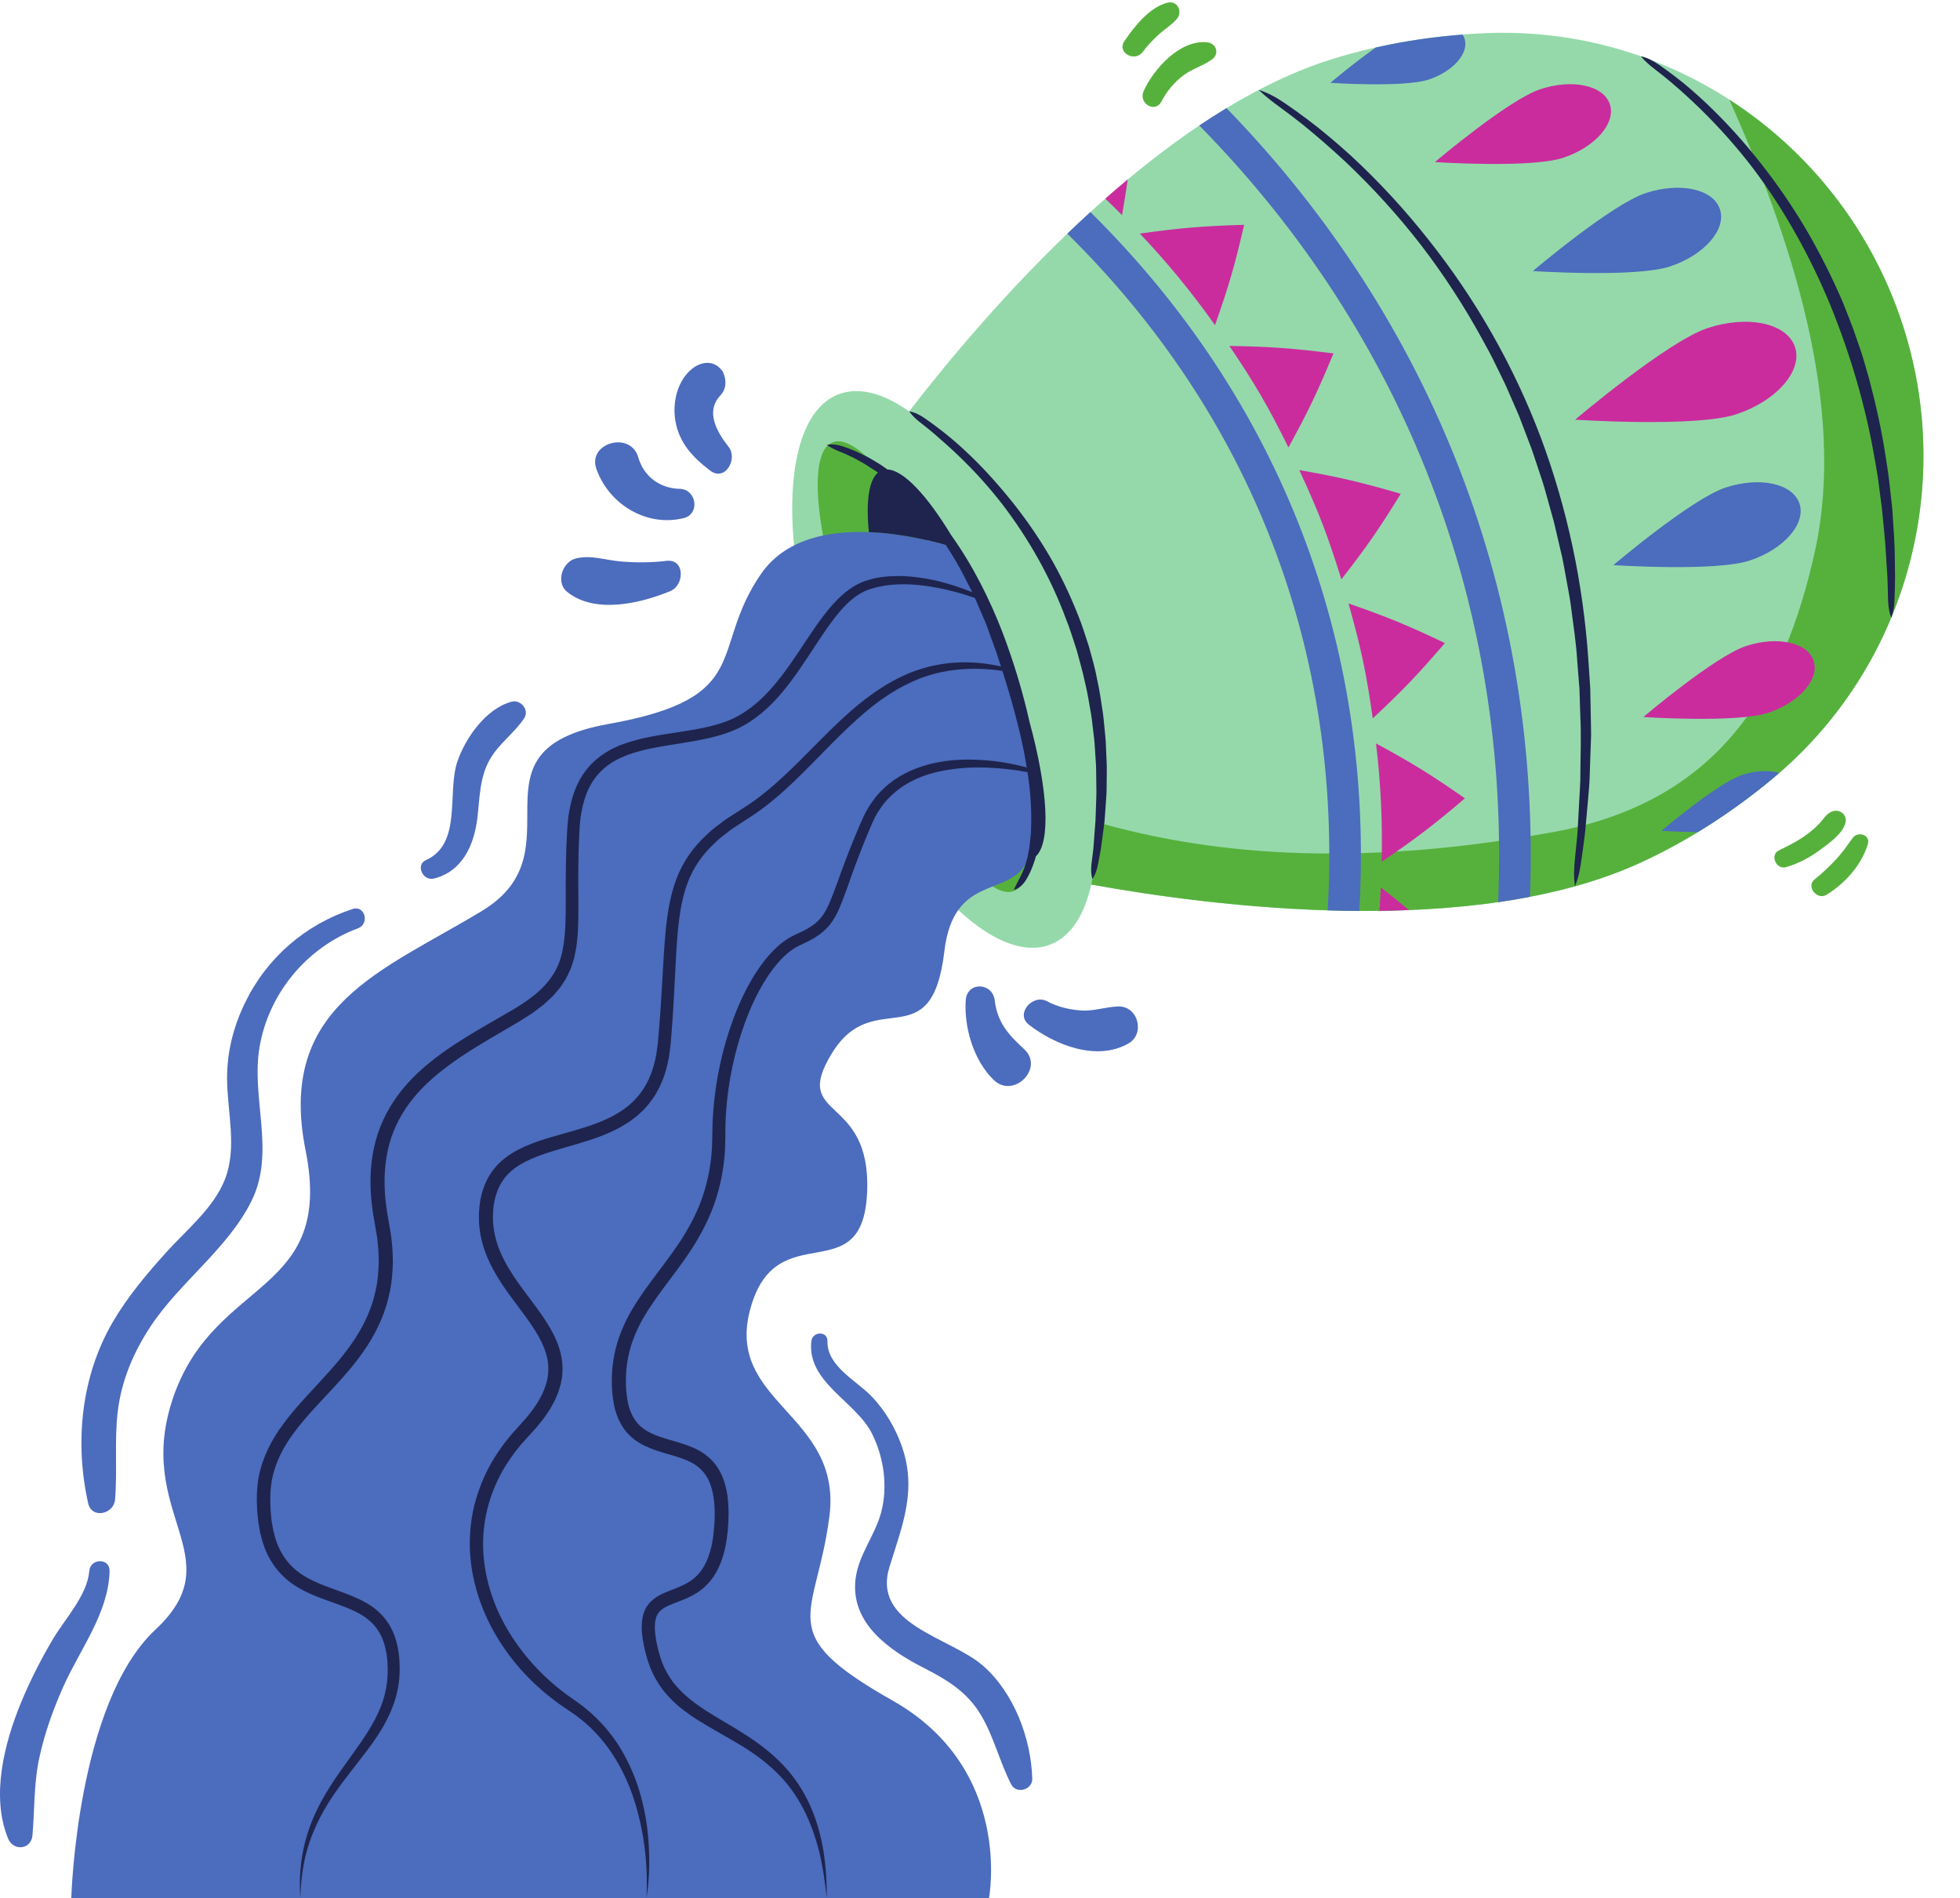 <?xml version="1.0" encoding="UTF-8"?><svg xmlns="http://www.w3.org/2000/svg" xmlns:xlink="http://www.w3.org/1999/xlink" height="493.4" preserveAspectRatio="xMidYMid meet" version="1.0" viewBox="0.0 -0.6 509.5 493.4" width="509.5" zoomAndPan="magnify"><defs><clipPath id="a"><path d="M 0 8 L 469 8 L 469 492.801 L 0 492.801 Z M 0 8"/></clipPath><clipPath id="b"><path d="M 66 14 L 493 14 L 493 492.801 L 66 492.801 Z M 66 14"/></clipPath></defs><g><g id="change1_1"><path d="M 460.676 201.902 C 450.703 210.16 439.316 217.746 426.496 223.637 C 382.898 243.676 315.645 235.129 283.672 229.344 C 281.875 237.34 278.324 242.906 273.023 244.949 C 257.332 250.988 232.281 223.863 217.078 184.363 C 201.875 144.859 202.273 107.941 217.969 101.902 C 223.266 99.859 229.633 101.613 236.328 106.34 C 256.172 80.609 300.34 29.18 346.121 14.816 C 359.586 10.59 373.117 8.582 386.051 8.023 C 432.938 6.004 475.777 34.504 492.637 78.301 C 509.492 122.098 496.816 171.969 460.676 201.902" fill="#95d9ab"/></g><g id="change2_1"><path d="M 297.062 12.883 C 298.289 11.227 299.715 9.742 301.238 8.355 C 302.746 6.98 304.621 5.855 305.938 4.301 C 307.504 2.438 306.055 -0.566 303.488 0.094 C 298.785 1.305 294.887 6.27 292.285 10.09 C 290.254 13.078 294.984 15.688 297.062 12.883 Z M 297.266 23.129 C 295.887 26.207 300.254 28.938 301.887 25.832 C 303.277 23.184 305.121 20.914 307.504 19.086 C 309.836 17.297 312.699 16.539 315.051 14.855 C 317.051 13.422 316.23 10.68 313.844 10.41 C 306.762 9.605 299.848 17.355 297.266 23.129 Z M 481.617 217.223 C 480.113 219.27 478.824 221.195 477.051 223.051 C 475.363 224.82 473.602 226.488 471.691 228.02 C 469.414 229.844 472.348 233.492 474.777 232.016 C 479.586 229.098 483.844 224.344 485.539 218.879 C 486.309 216.395 482.973 215.387 481.617 217.223 Z M 479.727 213.27 C 480.254 211.031 478.008 209.508 476.047 210.438 C 474.664 211.094 474.152 212.148 473.145 213.258 C 472.164 214.34 471 215.336 469.832 216.215 C 467.566 217.918 465 219.227 462.449 220.445 C 459.977 221.621 461.723 225.574 464.293 224.82 C 467.551 223.871 470.477 222.312 473.195 220.285 C 475.465 218.602 479.059 216.113 479.727 213.27 Z M 216.395 114.402 C 208.664 117.531 212.973 146.172 226.012 178.371 C 239.055 210.57 255.891 234.133 263.621 231.004 C 271.348 227.875 267.043 199.234 254 167.035 C 240.961 134.836 224.121 111.27 216.395 114.402 Z M 460.676 201.902 C 450.703 210.16 439.316 217.746 426.496 223.637 C 382.898 243.676 315.645 235.129 283.672 229.344 C 284.723 224.691 285.176 219.219 285.031 213.129 C 307.941 219.527 345.066 226.41 403.613 215.734 C 447.184 207.793 463.801 178.566 471.73 142.965 C 480.266 104.641 465.121 60.211 449.543 25.309 C 468.711 37.668 484.051 55.992 492.637 78.301 C 509.492 122.098 496.816 171.969 460.676 201.902" fill="#56b13c"/></g><g id="change3_1"><path d="M 451.309 107.105 C 461.805 103.637 468.652 95.809 466.609 89.617 C 464.562 83.43 454.398 81.223 443.902 84.688 C 433.406 88.156 409.441 108.504 409.441 108.504 C 409.441 108.504 440.812 110.57 451.309 107.105 Z M 471.449 171.172 C 469.867 166.375 461.992 164.668 453.863 167.352 C 445.734 170.039 427.18 185.797 427.18 185.797 C 427.18 185.797 451.473 187.398 459.602 184.711 C 467.727 182.027 473.035 175.965 471.449 171.172 Z M 418.484 26.512 C 416.855 21.586 408.766 19.828 400.414 22.59 C 392.062 25.348 372.996 41.539 372.996 41.539 C 372.996 41.539 397.957 43.184 406.309 40.426 C 414.66 37.664 420.109 31.438 418.484 26.512 Z M 291.676 55.336 C 292.289 51.797 292.766 48.836 293.152 46.043 C 291.184 47.684 289.242 49.355 287.328 51.043 C 288.801 52.461 290.258 53.891 291.676 55.336 Z M 296.297 60.117 C 303.305 67.484 309.98 75.617 315.84 83.93 C 319.395 73.844 320.926 68.609 323.418 57.84 C 312.367 58.18 306.926 58.645 296.297 60.117 Z M 319.582 89.324 C 326.426 99.488 329.508 104.793 334.934 115.719 C 340.062 106.359 342.418 101.457 346.629 91.273 C 335.695 89.898 330.27 89.516 319.582 89.324 Z M 337.754 121.605 C 342.867 132.672 345.062 138.379 348.688 150.016 C 355.238 141.594 358.344 137.133 364.121 127.766 C 353.555 124.691 348.262 123.461 337.754 121.605 Z M 375.609 166.57 C 365.656 161.836 360.625 159.781 350.543 156.277 C 353.84 168.02 355.113 174.02 356.852 186.148 C 364.652 178.844 368.422 174.918 375.609 166.57 Z M 359.152 223.43 C 368.027 217.398 372.379 214.094 380.805 206.938 C 371.734 200.617 367.09 197.762 357.688 192.66 C 358.918 202.758 359.418 213.266 359.152 223.43 Z M 358.934 230.074 C 361.758 232.293 364.098 234.172 366.258 235.98 C 363.699 236.086 361.137 236.145 358.586 236.176 C 358.727 234.137 358.852 232.102 358.934 230.074" fill="#ca2c9e"/></g><g clip-path="url(#a)" id="change4_1"><path d="M 112.742 227.797 C 120.062 226.039 123.188 219.246 124.059 212.289 C 124.723 206.992 124.598 201.703 127.285 196.906 C 129.648 192.691 133.664 190.062 136.266 186.102 C 137.695 183.926 135.336 181.18 132.973 181.816 C 126.371 183.598 121.055 191.113 118.914 197.312 C 116.125 205.414 120.23 218.707 110.719 222.996 C 107.922 224.258 109.957 228.465 112.742 227.797 Z M 23.211 407.781 C 22.684 414.145 16.879 420.219 13.734 425.543 C 10.578 430.887 7.75 436.426 5.398 442.168 C 1.102 452.676 -2.402 466.363 2.102 477.344 C 3.477 480.688 8.113 480.262 8.441 476.484 C 9.016 469.891 8.773 463.34 10.125 456.805 C 11.469 450.316 13.742 443.977 16.426 437.93 C 20.715 428.266 28.254 418.688 28.484 407.781 C 28.555 404.348 23.488 404.445 23.211 407.781 Z M 29.906 389.246 C 30.531 381.676 29.715 374.051 30.59 366.5 C 31.535 358.352 34.68 350.953 39.176 344.156 C 46.773 332.68 59.23 323.98 65.355 311.648 C 71.73 298.816 65.18 284.93 67.48 271.531 C 69.871 257.59 79.793 245.652 93.047 240.723 C 96.141 239.574 94.891 234.637 91.66 235.695 C 79.281 239.766 69.273 248.469 63.617 260.234 C 60.641 266.438 58.992 272.945 59.027 279.852 C 59.07 288.414 61.699 297.668 58.488 305.934 C 55.59 313.395 48.5 319.094 43.242 324.922 C 38.117 330.598 33.137 336.512 29.277 343.141 C 21.07 357.258 19.379 374.371 22.918 390.191 C 23.844 394.328 29.594 393.035 29.906 389.246 Z M 255.531 432.414 C 247.008 424.969 226.547 421.781 231.23 406.688 C 234.621 395.754 238.465 386.605 234.34 375.113 C 232.699 370.535 230.18 366.285 226.879 362.707 C 222.945 358.434 214.945 354.699 215.098 348.074 C 215.16 345.32 211.195 345.457 210.906 348.074 C 209.727 358.797 222.531 363.664 226.738 372.207 C 229.785 378.387 230.832 385.863 229.051 392.566 C 227.434 398.664 223.086 403.652 222.379 410.043 C 221.121 421.414 231.168 428.395 240.051 432.941 C 246.145 436.059 251.348 439.148 254.957 445.172 C 258.383 450.887 259.84 457.434 262.879 463.289 C 264.223 465.875 268.414 464.66 268.336 461.812 C 268.035 451.293 263.57 439.438 255.531 432.414 Z M 184.605 121.734 C 188.473 124.684 191.898 118.719 189.387 115.539 C 186.367 111.715 183.34 106.449 187.18 102.297 C 188.867 100.477 188.902 98.34 187.969 96.184 C 187.816 95.828 187.445 95.445 187.18 95.16 C 185.145 92.996 182.148 93.535 180.047 95.16 C 176.094 98.219 174.766 103.949 175.547 108.695 C 176.512 114.539 180.098 118.301 184.605 121.734 Z M 290.727 261.039 C 287.531 261.109 284.602 262.238 281.355 262.094 C 278.266 261.953 274.879 261.148 272.156 259.68 C 268.473 257.695 263.824 262.961 267.453 265.773 C 274.234 271.035 285.07 275.383 293.336 270.66 C 297.73 268.148 295.871 260.922 290.727 261.039 Z M 251.039 259.461 C 250.586 266.555 253.102 275.059 258.277 280.109 C 263.477 285.184 271.566 277.059 266.238 272.148 C 262.145 268.371 259.285 265.258 258.578 259.461 C 258 254.73 251.359 254.508 251.039 259.461 Z M 147.441 153.273 C 154.66 159.074 166.438 156.289 174.266 153.051 C 177.965 151.516 178.121 144.594 173.203 145.203 C 169.355 145.684 165.258 145.676 161.395 145.359 C 157.395 145.035 153.727 143.613 149.742 144.562 C 146.188 145.406 144.363 150.801 147.441 153.273 Z M 177.758 134.074 C 182.055 133 181.039 126.582 176.73 126.484 C 171.547 126.367 167.348 123.273 165.934 118.332 C 163.918 111.305 152.621 114.52 155.043 121.332 C 158.324 130.559 168.137 136.484 177.758 134.074 Z M 467.777 130.32 C 466.047 125.082 457.441 123.215 448.559 126.148 C 439.676 129.086 419.395 146.305 419.395 146.305 C 419.395 146.305 445.941 148.059 454.824 145.121 C 463.711 142.188 469.508 135.562 467.777 130.32 Z M 371.363 20.09 C 377.77 17.973 381.953 13.195 380.703 9.418 C 380.582 9.047 380.398 8.711 380.188 8.391 C 372.797 8.957 365.25 10.035 357.66 11.738 C 351.715 15.938 345.816 20.941 345.816 20.941 C 345.816 20.941 364.961 22.203 371.363 20.09 Z M 452.898 200.848 C 446.496 202.961 431.871 215.379 431.871 215.379 C 431.871 215.379 436.133 215.66 441.305 215.734 C 448.266 211.504 454.727 206.828 460.676 201.902 C 461.293 201.391 461.891 200.855 462.496 200.332 C 459.887 199.57 456.426 199.68 452.898 200.848 Z M 447.098 53.797 C 445.359 48.531 436.711 46.652 427.777 49.605 C 418.852 52.555 398.461 69.863 398.461 69.863 C 398.461 69.863 425.148 71.625 434.078 68.676 C 443.012 65.727 448.84 59.062 447.098 53.797 Z M 232.031 441.48 C 200.555 423.688 212.188 420.266 215.605 393.582 C 219.027 366.895 188.234 364.156 195.078 339.523 C 201.922 314.887 224.25 335.418 225.402 309.414 C 226.555 283.41 205.344 290.938 216.289 273.148 C 227.238 255.355 242.156 274.859 245.496 246.633 C 247.836 226.867 261.812 232.461 266.586 224.051 C 268.539 220.609 278.48 202.469 248.754 142.008 C 248.754 142.008 211.504 128.766 197.816 148.609 C 184.133 168.453 196.449 180.77 158.129 187.613 C 119.809 194.457 151.285 220.473 125.281 236.203 C 99.281 251.934 71.91 260.832 79.438 298.465 C 86.965 336.102 56.172 331.312 45.223 362.105 C 34.273 392.895 60.961 403.844 40.434 423.004 C 19.906 442.164 18.535 492.801 18.535 492.801 L 257.09 492.801 C 257.09 492.801 263.508 459.27 232.031 441.48 Z M 311.754 32.02 C 365.434 86.656 392.68 157.496 389.438 233.918 C 392.223 233.516 394.984 233.051 397.715 232.523 C 400.543 155.133 372.855 83.141 318.828 27.508 C 316.449 28.945 314.09 30.449 311.754 32.02 Z M 283.445 54.523 C 332.879 103.371 357.324 166.93 353.352 236.199 C 350.594 236.184 347.852 236.133 345.129 236.047 C 349.051 168.852 325.441 107.48 277.449 60.145 C 279.41 58.258 281.41 56.383 283.445 54.523" fill="#4c6cbd"/></g><g clip-path="url(#b)" id="change5_1"><path d="M 413.383 178.316 L 412.891 170.926 C 411.555 151.219 407.449 131.637 400.512 113.09 C 393.52 94.562 383.613 77.156 371.316 61.691 C 365.199 53.934 358.488 46.641 351.242 39.934 C 347.582 36.613 343.824 33.402 339.871 30.438 C 337.895 28.961 335.895 27.512 333.848 26.129 C 331.801 24.754 329.641 23.504 327.211 22.781 C 329.02 24.539 330.961 25.996 332.938 27.434 C 334.914 28.859 336.848 30.352 338.754 31.875 C 342.543 34.953 346.215 38.172 349.793 41.492 C 356.875 48.207 363.465 55.441 369.434 63.16 C 375.371 70.902 380.691 79.109 385.359 87.66 C 386.527 89.801 387.723 91.922 388.754 94.129 L 390.363 97.41 C 390.902 98.5 391.445 99.59 391.91 100.719 L 394.828 107.414 L 397.434 114.238 C 398.352 116.492 399.035 118.836 399.828 121.137 C 400.605 123.445 401.391 125.746 402 128.105 L 403.957 135.145 L 405.617 142.262 C 406.223 144.621 406.625 147.023 407.062 149.422 C 407.473 151.824 407.988 154.211 408.316 156.625 C 408.91 161.465 409.711 166.281 409.996 171.156 L 410.574 178.453 L 410.809 185.773 C 411.062 190.652 410.84 195.535 410.82 200.426 C 410.848 202.871 410.617 205.305 410.512 207.75 L 410.117 215.074 C 409.957 217.52 409.652 219.945 409.426 222.383 C 409.176 224.82 409.02 227.262 409.41 229.797 C 410.383 227.453 410.805 225.023 411.137 222.586 C 411.449 220.145 411.848 217.707 412.094 215.258 L 412.754 207.895 C 412.965 205.438 413.223 202.984 413.258 200.516 L 413.512 193.121 C 413.535 191.887 413.637 190.656 413.594 189.422 L 413.523 185.719 Z M 492.375 139.055 L 492.035 133.828 C 491.973 132.957 491.938 132.082 491.852 131.215 L 491.559 128.609 L 490.969 123.402 C 490.754 121.668 490.445 119.945 490.188 118.215 C 489.164 111.297 487.617 104.457 485.824 97.688 L 484.363 92.641 C 483.887 90.953 483.246 89.316 482.695 87.652 C 481.609 84.32 480.258 81.082 478.977 77.82 C 476.199 71.383 473.047 65.105 469.508 59.059 C 465.945 53.027 461.984 47.23 457.629 41.746 C 453.309 36.242 448.605 31.031 443.523 26.219 C 440.973 23.828 438.352 21.504 435.559 19.387 C 434.172 18.316 432.758 17.281 431.32 16.281 C 429.875 15.301 428.336 14.41 426.531 14.027 C 427.699 15.438 429.016 16.527 430.391 17.566 C 431.758 18.613 433.098 19.695 434.414 20.801 C 437.043 23.027 439.578 25.359 442.051 27.758 C 446.969 32.578 451.562 37.734 455.742 43.211 C 459.891 48.711 463.637 54.504 466.984 60.516 C 470.348 66.516 473.332 72.723 475.941 79.086 C 481.09 91.828 484.996 105.102 487.324 118.691 C 487.609 120.391 487.941 122.086 488.184 123.789 L 488.855 128.922 L 489.191 131.484 L 489.449 134.062 L 489.941 139.215 C 490.238 142.656 490.387 146.109 490.633 149.559 C 490.719 151.285 490.727 153.016 490.777 154.746 C 490.816 156.477 490.945 158.203 491.629 159.953 C 492.32 158.23 492.457 156.488 492.5 154.746 C 492.535 153.004 492.617 151.262 492.617 149.516 C 492.539 146.031 492.598 142.535 492.375 139.055 Z M 287.488 193.344 C 287.457 191.883 287.281 190.434 287.145 188.98 C 286.984 187.527 286.898 186.066 286.68 184.621 C 286.234 181.734 285.848 178.836 285.191 175.98 C 284.676 173.098 283.828 170.293 283.066 167.469 C 282.145 164.688 281.305 161.883 280.188 159.176 C 278.02 153.738 275.5 148.441 272.512 143.418 C 269.523 138.395 266.168 133.602 262.488 129.086 C 258.816 124.559 254.887 120.242 250.598 116.301 C 248.469 114.316 246.234 112.441 243.914 110.688 C 242.754 109.805 241.574 108.949 240.375 108.125 C 239.18 107.297 237.875 106.59 236.332 106.332 C 237.234 107.605 238.309 108.531 239.441 109.41 C 240.574 110.281 241.684 111.184 242.773 112.105 C 244.938 113.977 247.086 115.863 249.141 117.852 C 253.281 121.789 257.117 126.051 260.613 130.566 C 267.539 139.645 273.18 149.688 277.121 160.355 C 278.18 162.992 279.004 165.719 279.887 168.418 C 280.605 171.168 281.434 173.887 282.012 176.676 C 282.703 179.438 283.133 182.25 283.621 185.055 C 283.863 186.461 283.98 187.883 284.164 189.293 C 284.328 190.707 284.531 192.121 284.594 193.547 L 284.871 197.812 C 284.977 199.238 284.93 200.664 284.969 202.094 C 284.965 203.52 285.047 204.949 284.988 206.375 L 284.844 210.66 C 284.816 211.375 284.809 212.09 284.766 212.805 L 284.598 214.945 L 284.281 219.23 C 284.188 220.66 283.945 222.074 283.785 223.504 C 283.594 224.926 283.523 226.363 283.969 227.906 C 284.859 226.605 285.234 225.191 285.488 223.766 C 285.738 222.336 286.066 220.914 286.25 219.477 L 286.832 215.156 L 287.113 212.992 C 287.188 212.266 287.223 211.539 287.277 210.816 L 287.582 206.457 C 287.707 205.004 287.652 203.547 287.688 202.09 C 287.68 200.633 287.758 199.172 287.68 197.715 Z M 267.633 187.09 C 272.398 204.613 273.211 218.379 269.262 222.023 C 269.117 222.59 268.977 223.148 268.754 223.695 C 268.281 225.109 267.684 226.488 266.926 227.797 C 266.539 228.445 266.117 229.082 265.535 229.598 C 264.98 230.117 264.297 230.574 263.508 230.723 C 264.191 229.316 264.773 228.184 265.418 226.965 C 266.027 225.742 266.504 224.445 266.859 223.109 C 267.082 222.461 267.188 221.766 267.32 221.082 C 267.43 220.395 267.625 219.73 267.672 219.027 C 267.77 217.629 268.043 216.262 268.027 214.848 C 268.207 209.957 267.863 205.016 267.102 200.125 C 263.598 199.465 260.02 199.078 256.473 198.945 C 252.48 198.789 248.48 199.066 244.633 199.852 C 240.777 200.613 237.09 202.07 233.973 204.301 C 232.438 205.441 231.031 206.742 229.816 208.215 C 228.656 209.723 227.625 211.344 226.852 213.105 C 225.254 216.762 223.742 220.535 222.344 224.312 C 220.914 228.094 219.738 231.93 218.055 235.816 C 217.207 237.742 216.012 239.75 214.301 241.281 C 212.613 242.824 210.672 243.863 208.777 244.734 L 208.062 245.07 L 207.449 245.371 C 207.043 245.551 206.664 245.824 206.273 246.051 C 205.512 246.562 204.77 247.133 204.078 247.781 C 202.691 249.062 201.441 250.551 200.312 252.133 C 198.059 255.316 196.227 258.852 194.715 262.52 C 193.195 266.184 191.988 269.992 191.031 273.859 C 190.086 277.727 189.391 281.66 188.984 285.621 C 188.785 287.602 188.637 289.586 188.59 291.57 C 188.547 292.57 188.57 293.547 188.555 294.559 C 188.531 295.602 188.527 296.645 188.488 297.688 C 188.297 301.863 187.625 306.047 186.418 310.082 C 185.238 314.129 183.441 317.977 181.336 321.578 C 177.121 328.809 171.477 334.84 167.492 341.582 C 165.504 344.949 164 348.527 163.273 352.289 C 162.91 354.164 162.703 356.074 162.703 358.004 C 162.645 359.934 162.832 361.852 163.16 363.676 C 163.496 365.508 164.152 367.191 165.117 368.598 C 166.07 370.016 167.445 371.062 169.055 371.875 C 172.297 373.531 176.414 374.043 180.473 375.863 C 182.5 376.758 184.496 378.184 185.938 380.062 C 187.398 381.934 188.25 384.133 188.738 386.281 C 189.258 388.449 189.359 390.602 189.395 392.727 C 189.367 394.848 189.273 396.938 188.969 399.043 C 188.703 401.145 188.238 403.266 187.469 405.332 C 186.707 407.395 185.586 409.426 184 411.109 C 182.434 412.824 180.414 414.043 178.434 414.906 C 176.465 415.785 174.48 416.367 172.961 417.195 C 171.461 418.039 170.617 419.059 170.359 420.723 C 170.074 422.352 170.277 424.27 170.633 426.148 C 170.797 427.094 171.043 428.043 171.285 428.992 C 171.543 429.93 171.836 430.812 172.164 431.699 C 172.855 433.453 173.793 435.086 174.895 436.609 C 176.055 438.098 177.387 439.457 178.855 440.711 C 180.344 441.941 181.941 443.082 183.609 444.16 C 186.953 446.312 190.547 448.23 193.996 450.504 C 197.457 452.738 200.812 455.293 203.68 458.359 C 206.559 461.406 208.898 464.961 210.586 468.758 C 212.289 472.555 213.395 476.562 214.059 480.605 C 214.695 484.656 214.938 488.734 214.922 492.801 C 214.461 488.758 213.926 484.742 212.973 480.828 C 211.969 476.93 210.656 473.129 208.824 469.613 C 206.988 466.105 204.688 462.863 201.848 460.145 C 199.039 457.398 195.844 455.059 192.414 453.008 C 189.004 450.941 185.426 449.031 181.898 446.863 C 180.141 445.766 178.406 444.57 176.75 443.242 C 175.113 441.871 173.59 440.332 172.246 438.621 C 170.953 436.867 169.852 434.961 169.039 432.938 C 168.66 431.93 168.309 430.883 168.027 429.867 C 167.762 428.852 167.492 427.836 167.305 426.781 C 166.914 424.691 166.605 422.508 166.996 420.113 C 167.191 418.938 167.621 417.668 168.434 416.609 C 169.219 415.539 170.266 414.746 171.285 414.176 C 173.344 413.07 175.293 412.523 177.02 411.727 C 178.742 410.957 180.258 410.012 181.438 408.711 C 183.824 406.133 184.953 402.387 185.426 398.566 C 185.879 394.73 186.023 390.695 185.195 387.102 C 184.781 385.312 184.098 383.648 183.047 382.32 C 182 380.984 180.609 379.957 178.934 379.207 C 175.59 377.648 171.453 377.152 167.402 375.152 C 165.398 374.152 163.434 372.664 162.109 370.695 C 160.773 368.754 159.973 366.555 159.57 364.398 C 159.18 362.234 158.988 360.086 159.047 357.961 C 159.051 355.828 159.281 353.684 159.695 351.582 C 160.512 347.359 162.215 343.352 164.355 339.742 C 168.672 332.5 174.258 326.562 178.273 319.762 C 180.285 316.371 181.969 312.82 183.09 309.07 C 184.23 305.336 184.887 301.449 185.094 297.52 L 185.234 291.465 C 185.297 289.391 185.465 287.328 185.688 285.27 C 186.137 281.156 186.879 277.082 187.891 273.074 C 188.91 269.07 190.188 265.125 191.805 261.301 C 193.406 257.477 195.352 253.766 197.812 250.336 C 199.051 248.629 200.434 246.996 202.035 245.535 C 202.832 244.801 203.707 244.133 204.633 243.52 C 205.117 243.238 205.574 242.922 206.098 242.688 L 206.852 242.32 L 207.516 242.016 C 209.305 241.215 210.988 240.297 212.309 239.098 C 213.648 237.914 214.605 236.371 215.406 234.602 C 216.977 231.051 218.227 227.117 219.688 223.32 C 221.137 219.492 222.668 215.734 224.344 211.965 C 225.219 210.012 226.387 208.191 227.711 206.5 C 229.098 204.848 230.688 203.371 232.445 202.141 C 235.988 199.715 240.062 198.23 244.176 197.504 C 248.301 196.734 252.484 196.746 256.586 197.074 C 258.641 197.234 260.68 197.543 262.695 197.934 C 264.109 198.207 265.508 198.52 266.895 198.902 C 266.844 198.598 266.797 198.297 266.742 197.992 C 265.832 192.395 264.418 186.867 262.887 181.383 C 262.129 178.855 261.371 176.324 260.582 173.805 C 252.207 172.547 243.562 173.355 236.105 177.109 C 228.363 180.801 222.012 186.875 215.867 193.051 C 209.711 199.246 203.703 205.859 196.25 210.988 L 190.742 214.582 C 189.836 215.156 189.043 215.863 188.188 216.496 C 187.77 216.828 187.332 217.137 186.938 217.484 L 185.785 218.566 C 182.691 221.426 180.258 224.863 178.797 228.766 C 177.305 232.66 176.652 236.914 176.227 241.215 C 175.82 245.523 175.645 249.906 175.41 254.289 C 175.184 258.684 174.957 263.086 174.598 267.484 L 174.34 270.785 C 174.207 271.914 174.066 273.059 173.902 274.191 C 173.445 276.449 172.918 278.727 171.938 280.879 C 171.523 281.977 170.902 282.992 170.328 284.031 C 170.02 284.535 169.656 285.008 169.316 285.496 C 168.992 285.996 168.605 286.445 168.207 286.891 C 167.457 287.816 166.562 288.602 165.695 289.406 C 164.766 290.133 163.844 290.875 162.84 291.477 C 158.883 294.008 154.512 295.438 150.27 296.715 C 146.027 297.977 141.785 299.035 137.984 300.723 C 136.094 301.566 134.32 302.57 132.852 303.859 C 131.387 305.148 130.254 306.723 129.496 308.508 C 128.738 310.285 128.301 312.258 128.195 314.297 C 128.074 315.312 128.164 316.324 128.176 317.336 C 128.289 318.344 128.379 319.352 128.617 320.34 C 129.43 324.332 131.438 328.055 133.812 331.59 C 136.207 335.141 139.016 338.504 141.535 342.281 C 142.785 344.176 143.961 346.188 144.844 348.402 C 145.723 350.609 146.27 353.055 146.223 355.527 C 146.184 356.145 146.184 356.766 146.098 357.371 L 145.777 359.184 C 145.441 360.352 145.105 361.52 144.59 362.598 L 144.238 363.426 L 143.816 364.203 C 143.531 364.715 143.258 365.242 142.957 365.746 C 142.293 366.695 141.707 367.723 140.965 368.594 C 140.258 369.504 139.551 370.41 138.766 371.23 L 136.547 373.68 C 136.195 374.074 135.828 374.461 135.484 374.863 L 134.492 376.098 C 133.805 376.906 133.223 377.785 132.602 378.645 C 127.77 385.566 125.238 393.988 125.609 402.41 C 125.992 410.832 129.039 419.086 133.875 426.082 C 136.277 429.602 139.094 432.84 142.238 435.734 C 143.789 437.203 145.469 438.535 147.172 439.832 L 149.816 441.703 C 150.734 442.379 151.676 443.023 152.531 443.781 C 154.312 445.203 155.891 446.859 157.406 448.547 C 158.855 450.297 160.238 452.105 161.387 454.059 C 162.539 456 163.586 458.008 164.438 460.086 C 165.312 462.156 166.051 464.277 166.621 466.441 C 167.809 470.75 168.453 475.176 168.672 479.598 C 168.879 484.016 168.77 488.457 168.051 492.801 C 168.496 484.031 167.422 475.219 164.746 467.004 C 162.059 458.828 157.398 451.262 150.672 446.086 C 149.863 445.402 148.969 444.836 148.102 444.234 L 145.344 442.34 C 143.531 441.004 141.746 439.625 140.086 438.098 C 138.387 436.613 136.828 434.977 135.301 433.312 C 133.832 431.598 132.398 429.848 131.137 427.969 C 125.969 420.559 122.621 411.727 122.16 402.562 C 121.996 397.996 122.449 393.367 123.781 388.973 C 125.078 384.578 127.055 380.383 129.652 376.629 C 130.312 375.699 130.941 374.746 131.676 373.875 L 132.738 372.539 C 133.105 372.105 133.492 371.691 133.871 371.266 L 136.062 368.824 C 136.793 368.051 137.43 367.223 138.07 366.395 C 138.754 365.59 139.246 364.688 139.844 363.84 C 140.102 363.398 140.328 362.945 140.578 362.504 L 140.938 361.832 L 141.227 361.141 C 142.051 359.309 142.527 357.391 142.539 355.465 C 142.633 351.598 140.812 347.824 138.473 344.309 C 136.129 340.773 133.297 337.371 130.777 333.637 C 128.277 329.906 126 325.754 125.047 321.098 C 124.773 319.945 124.664 318.766 124.539 317.59 C 124.516 316.41 124.43 315.223 124.562 314.051 C 124.688 311.707 125.191 309.316 126.156 307.062 C 127.109 304.809 128.613 302.738 130.453 301.129 C 132.301 299.516 134.398 298.352 136.508 297.41 C 140.758 295.539 145.102 294.527 149.27 293.301 C 153.426 292.082 157.504 290.742 160.98 288.539 C 161.867 288.016 162.656 287.375 163.469 286.762 C 164.203 286.074 164.977 285.418 165.609 284.633 C 165.953 284.262 166.285 283.883 166.559 283.461 C 166.848 283.047 167.16 282.648 167.426 282.223 C 167.914 281.336 168.461 280.484 168.82 279.523 C 169.688 277.676 170.164 275.641 170.594 273.609 L 171.016 270.484 L 171.289 267.219 C 171.676 262.867 171.922 258.496 172.18 254.117 C 172.438 249.734 172.641 245.34 173.086 240.902 C 173.555 236.484 174.25 231.969 175.926 227.652 C 177.57 223.332 180.367 219.441 183.742 216.375 L 185 215.215 C 185.43 214.84 185.895 214.516 186.34 214.164 C 187.25 213.496 188.113 212.746 189.062 212.148 L 194.613 208.574 C 201.715 203.766 207.684 197.32 213.914 191.109 C 217.031 187.996 220.234 184.91 223.711 182.102 C 227.219 179.34 230.961 176.777 235.098 174.941 C 237.133 173.957 239.312 173.293 241.488 172.695 C 243.691 172.203 245.914 171.777 248.164 171.668 C 252.23 171.387 256.297 171.781 260.215 172.656 C 259.406 170.125 258.555 167.613 257.602 165.141 C 257.109 163.812 256.707 162.441 256.137 161.141 L 254.457 157.23 C 254.105 156.438 253.77 155.637 253.426 154.84 C 249.242 153.383 244.902 152.289 240.547 151.691 C 235.809 151.055 230.926 151.062 226.512 152.449 C 222.141 153.699 218.895 157.395 216.07 161.207 C 213.238 165.074 210.695 169.258 207.891 173.32 C 205.078 177.371 202.012 181.387 198.098 184.676 C 196.145 186.312 193.996 187.758 191.645 188.855 C 189.301 189.953 186.852 190.672 184.41 191.242 C 179.523 192.375 174.633 192.887 169.926 193.82 C 165.25 194.746 160.617 196.098 157.191 199.008 C 155.48 200.438 154.102 202.223 153.109 204.242 C 152.109 206.266 151.488 208.5 151.098 210.789 C 150.68 213.07 150.621 215.449 150.508 217.895 C 150.379 220.312 150.371 222.742 150.332 225.168 C 150.27 230.031 150.453 234.895 150.293 239.883 C 150.203 241.137 150.219 242.379 150.039 243.648 L 149.828 245.547 L 149.457 247.457 L 149.266 248.41 L 148.973 249.352 C 148.766 249.98 148.598 250.617 148.355 251.23 C 147.789 252.438 147.293 253.68 146.512 254.766 C 145.844 255.93 144.953 256.898 144.102 257.902 C 143.695 258.43 143.18 258.82 142.715 259.277 C 142.238 259.715 141.77 260.164 141.281 260.59 C 140.262 261.352 139.258 262.152 138.219 262.879 L 135.031 264.914 C 130.801 267.418 126.555 269.809 122.473 272.387 C 118.398 274.969 114.492 277.754 111.062 280.988 C 107.637 284.219 104.773 287.973 102.871 292.188 C 100.934 296.387 100.07 301.031 99.969 305.707 C 99.941 308.051 100.055 310.41 100.379 312.758 C 100.504 313.934 100.719 315.102 100.93 316.273 L 101.555 319.953 C 101.781 321.195 101.84 322.473 101.984 323.727 C 102.086 324.992 102.09 326.27 102.129 327.543 C 102.043 330.09 101.887 332.66 101.332 335.172 C 100.371 340.227 98.219 345.012 95.469 349.262 C 89.938 357.82 82.141 364.148 76.492 371.734 C 73.641 375.5 71.527 379.688 70.66 384.18 C 70.277 386.438 70.18 388.699 70.301 391.086 C 70.305 392.273 70.496 393.422 70.578 394.594 L 70.871 396.305 L 71.02 397.16 L 71.238 397.988 C 72.254 402.488 74.781 406.348 78.586 408.781 C 82.383 411.277 87.098 412.465 91.77 414.406 C 94.098 415.391 96.488 416.605 98.492 418.473 C 100.504 420.316 101.988 422.758 102.785 425.301 C 103.59 427.848 103.891 430.457 103.895 433.004 C 103.926 435.582 103.582 438.184 102.875 440.66 C 101.473 445.656 98.723 450.023 95.781 453.973 C 92.816 457.93 89.703 461.664 86.969 465.645 C 84.215 469.605 81.941 473.883 80.398 478.461 C 78.855 483.047 78.199 487.91 78.07 492.801 C 77.719 487.922 78.082 482.945 79.336 478.148 C 79.969 475.754 80.781 473.398 81.805 471.133 C 82.82 468.859 84.031 466.688 85.328 464.578 C 87.914 460.348 90.969 456.469 93.703 452.484 C 96.438 448.516 98.895 444.391 100.016 439.895 C 100.582 437.652 100.836 435.359 100.793 433.043 C 100.758 430.711 100.441 428.414 99.75 426.309 C 99.051 424.199 97.883 422.355 96.27 420.906 C 94.68 419.434 92.648 418.371 90.48 417.477 C 86.152 415.664 81.199 414.488 76.734 411.621 C 74.523 410.195 72.52 408.301 71.027 406.074 C 69.512 403.855 68.508 401.359 67.895 398.844 L 67.645 397.902 L 67.473 396.949 L 67.145 395.051 C 67.039 393.785 66.832 392.512 66.82 391.25 C 66.68 388.758 66.77 386.109 67.207 383.543 C 68.164 378.395 70.59 373.645 73.613 369.613 C 76.605 365.527 80.07 361.98 83.355 358.395 C 86.652 354.824 89.816 351.215 92.379 347.258 C 94.93 343.316 96.859 339.012 97.73 334.445 C 98.238 332.18 98.379 329.844 98.461 327.512 C 98.422 326.34 98.426 325.172 98.332 324 C 98.191 322.828 98.148 321.652 97.934 320.488 L 97.332 316.941 C 97.109 315.707 96.887 314.469 96.754 313.215 C 96.41 310.719 96.285 308.176 96.32 305.633 C 96.43 300.559 97.387 295.383 99.559 290.688 C 101.684 285.977 104.883 281.82 108.566 278.355 C 112.262 274.875 116.387 272.004 120.578 269.371 C 124.777 266.754 129.07 264.371 133.266 261.914 C 137.348 259.504 141.254 256.703 143.652 252.93 C 146.195 249.234 146.746 244.508 146.977 239.758 C 147.16 234.969 147.008 230.051 147.094 225.137 C 147.148 222.676 147.168 220.215 147.316 217.754 C 147.441 215.316 147.512 212.789 147.984 210.258 C 148.43 207.738 149.137 205.215 150.316 202.855 C 151.488 200.492 153.168 198.336 155.219 196.645 C 157.266 194.945 159.621 193.695 162.031 192.82 C 164.445 191.938 166.906 191.352 169.352 190.879 C 174.242 189.941 179.105 189.457 183.758 188.402 C 186.074 187.875 188.348 187.215 190.438 186.242 C 192.523 185.281 194.48 183.992 196.277 182.5 C 199.891 179.508 202.859 175.699 205.629 171.746 C 208.41 167.789 210.941 163.594 213.953 159.621 C 215.461 157.637 217.105 155.707 219.027 153.996 C 220.941 152.312 223.262 150.812 225.812 150.16 C 228.281 149.359 230.852 149.184 233.367 149.145 C 235.895 149.105 238.383 149.438 240.836 149.84 C 243.293 150.242 245.691 150.91 248.047 151.652 C 249.641 152.164 251.207 152.723 252.75 153.359 C 252.746 153.352 252.742 153.344 252.738 153.336 L 250.797 149.555 C 249.34 146.633 247.672 143.832 245.883 141.105 C 241.883 139.945 234.18 138.039 225.859 137.73 C 225.082 129.875 225.816 124.281 228.223 122.262 L 228.004 122.098 C 227.438 121.676 226.82 121.336 226.23 120.949 C 225.633 120.582 225.055 120.172 224.449 119.816 L 222.605 118.797 C 221.996 118.434 221.355 118.148 220.719 117.855 C 220.078 117.559 219.445 117.242 218.785 117.008 C 217.477 116.48 216.219 115.93 214.922 115.078 C 215.684 114.895 216.449 114.91 217.184 115.004 C 217.93 115.082 218.637 115.281 219.332 115.516 C 220.039 115.727 220.715 116.016 221.395 116.289 C 222.078 116.559 222.762 116.824 223.414 117.164 L 225.391 118.125 C 226.043 118.465 226.664 118.848 227.297 119.223 C 227.918 119.605 228.566 119.953 229.168 120.371 L 230.676 121.438 C 234.855 121.613 240.949 128.117 247.281 138.547 C 252.875 146.379 257.223 155.051 260.68 163.984 C 263.52 171.531 265.871 179.23 267.633 187.09" fill="#1e244d"/></g></g></svg>